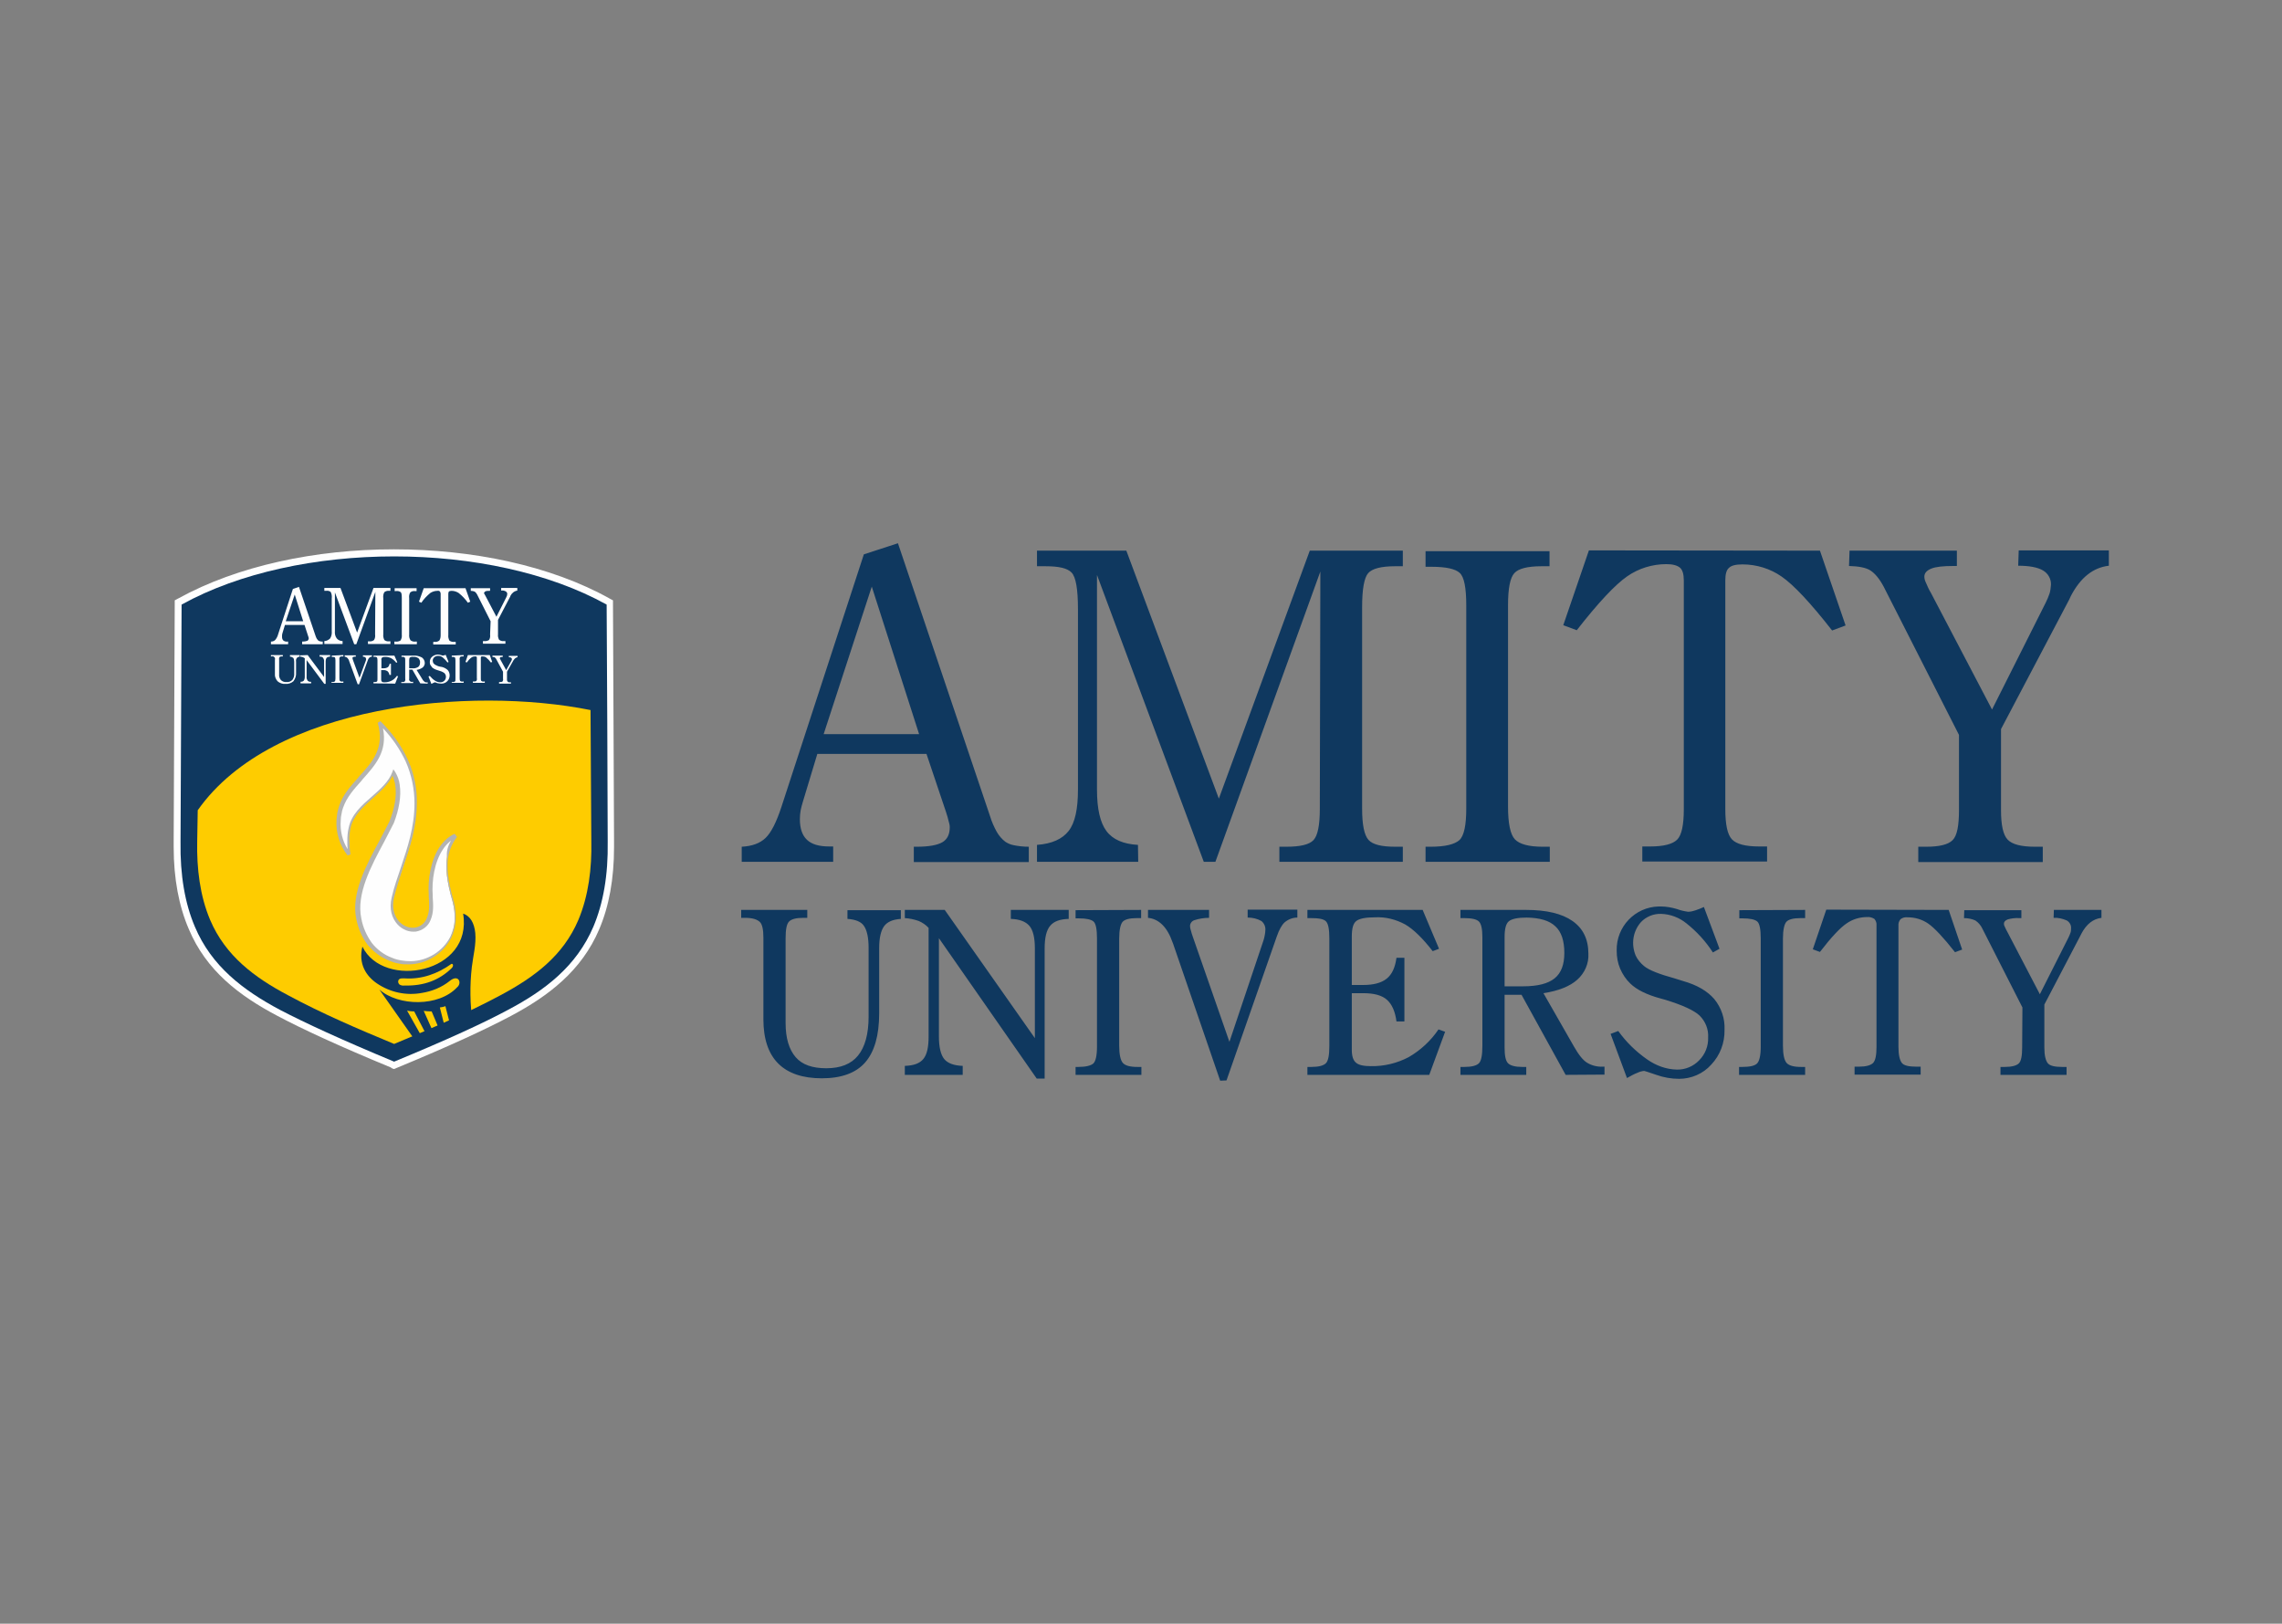 <?xml version="1.0" encoding="utf-8"?>
<!-- Generator: Adobe Illustrator 26.0.3, SVG Export Plug-In . SVG Version: 6.00 Build 0)  -->
<svg version="1.0" id="Layer_1" xmlns="http://www.w3.org/2000/svg" xmlns:xlink="http://www.w3.org/1999/xlink" x="0px" y="0px"
	 viewBox="0 0 863.3 614.2" style="enable-background:new 0 0 863.3 614.2;" xml:space="preserve">
<rect x="0" y="0" width="863.3" height="614.2" fill="#808080" stroke="none"/>
<style type="text/css">
	.st0{fill:#0F385F;}
	.st1{fill:#FEFEFE;}
	.st2{fill:#FECC00;}
	.st3{fill:#B2B3B3;}
</style>
<path class="st0" d="M765.1,381.1L750,351.4c-0.6-1.3-1.5-2.4-2.7-3.2c-1.3-0.6-2.8-0.9-4.3-0.9l0.1-3h21.6v3h-0.8
	c-1.5-0.1-3,0.1-4.4,0.5c-0.9,0.4-1.4,0.9-1.4,1.6c0,0.4,0.1,0.8,0.3,1.1c0.3,0.7,0.7,1.5,1.1,2.2l12.2,23.4l10.8-21.4
	c0.3-0.6,0.6-1.3,0.8-1.9c0.2-0.6,0.2-1.1,0.2-1.7c0.1-1.2-0.6-2.3-1.6-2.9c-1.6-0.7-3.3-1.1-5-1l0.1-3H795v3
	c-3.2,0.4-5.7,2.4-7.6,6l-0.4,0.8L773.4,380v16.3c0,3,0.5,4.9,1.3,5.9s2.7,1.4,5.5,1.4h1.6v3h-25v-3h1.6c2.7,0,4.4-0.5,5.3-1.3
	s1.3-2.9,1.3-6L765.1,381.1z M737.2,344.2l5.1,15l-2.7,1c-4.4-5.6-7.8-9.2-10.1-10.8c-2.3-1.6-5-2.4-7.8-2.4c-1-0.1-1.9,0.1-2.7,0.7
	c-0.6,0.7-0.9,1.6-0.8,2.5V396c0,3.1,0.5,5.1,1.3,6.1s2.7,1.4,5.5,1.4h1.6v3h-25v-3h1.6c2.7,0,4.5-0.5,5.4-1.4s1.3-3,1.3-6.1v-45.9
	c0.1-0.9-0.2-1.8-0.8-2.5c-0.8-0.5-1.8-0.8-2.7-0.7c-2.8,0-5.5,0.8-7.8,2.4c-2.4,1.6-5.8,5.2-10.1,10.8l-2.7-1l5.1-15L737.2,344.2z
	 M682.9,344.2v3.1h-1.7c-2.8,0-4.6,0.5-5.4,1.4s-1.3,3.1-1.3,6.4v40.4c0,3.4,0.5,5.6,1.4,6.6s2.7,1.5,5.5,1.5h1.5v3h-25v-3h1.1
	c2.9,0,4.8-0.4,5.7-1.3c0.9-0.9,1.4-3,1.4-6.4v-40.8c0-3.5-0.4-5.7-1.3-6.5c-0.9-0.8-2.8-1.2-5.6-1.2H658v-3.1L682.9,344.2z
	 M615.5,407.8l-6.2-16.7l2.9-1.1c3,4.2,6.7,7.8,11,10.8c3.3,2.3,7.1,3.7,11.1,3.8c3.2,0.1,6.3-1.2,8.5-3.5c2.3-2.3,3.5-5.4,3.4-8.6
	c0.2-3.1-1-6.1-3.2-8.3c-2.1-2-6.5-4-13-6l-1.8-0.5c-5.2-1.4-9-3.3-11.4-5.6c-1.7-1.6-3-3.6-3.9-5.7c-0.9-2.1-1.3-4.4-1.3-6.8
	c-0.2-9,6.9-16.5,15.9-16.7c0.3,0,0.5,0,0.8,0c2.1,0,4.2,0.4,6.2,1c1.3,0.5,2.7,0.8,4.1,1c0.9,0,1.8-0.2,2.7-0.5
	c1.1-0.4,2.3-0.8,3.3-1.3l5.9,15.8l-2.5,1.4c-2.7-4.2-6.1-7.9-10-11c-2.7-2.2-6.1-3.5-9.6-3.6c-2.9-0.1-5.7,1.1-7.6,3.1
	c-3.1,3.5-3.8,8.4-2,12.7c0.7,1.5,1.8,2.8,3.1,3.9c1.9,1.6,5.8,3.1,11.6,4.7l3.2,1c5.3,1.5,9.2,3.8,11.8,6.8
	c2.7,3.3,4.1,7.4,3.9,11.7c0.1,4.9-1.7,9.6-5,13.1c-3.1,3.5-7.6,5.4-12.2,5.4c-2.9,0-5.8-0.5-8.6-1.5c-2.9-1-4.5-1.5-4.6-1.5
	c-0.9,0.1-1.7,0.3-2.5,0.7C618.1,406.3,616.8,407.1,615.5,407.8 M569.2,373.1h7c5.5,0,9.4-1,11.9-3s3.7-5.2,3.7-9.6
	c0-4.6-1.1-8-3.4-10.1c-2.3-2.2-5.9-3.2-10.8-3.3c-3.5,0-5.7,0.5-6.8,1.4s-1.6,2.9-1.6,6L569.2,373.1z M592.3,406.6l-16.7-30.3h-6.4
	v20c0,3,0.4,5,1.3,5.9s2.7,1.4,5.4,1.4h1.5v3h-24.9v-3h1.5c2.8,0,4.6-0.5,5.5-1.4s1.3-3.2,1.3-6.7v-40.9c0-3.1-0.4-5.1-1.3-6
	c-0.9-0.9-2.8-1.3-5.7-1.3h-1.3v-3.1h24.8c7.8,0,13.6,1.4,17.6,4.2c4,2.8,6,6.9,6,12.4c0.2,3.7-1.4,7.3-4.2,9.8
	c-2.8,2.5-7,4.2-12.8,5.1l11.5,20.1c1.8,3.2,3.5,5.3,5,6.2c1.8,1.1,3.9,1.6,6,1.5h0.6v3L592.3,406.6z M494.6,406.6v-3h1.5
	c2.8,0,4.6-0.5,5.5-1.4s1.3-3.1,1.3-6.5V355c0-3.5-0.4-5.6-1.3-6.5s-2.8-1.2-5.8-1.2h-1.2v-3.1h43.6l6.2,14.7l-2.4,0.9
	c-3.8-4.9-7.3-8.3-10.4-10.1c-3.5-1.9-7.4-2.9-11.4-2.7c-3.6,0-6,0.5-7.1,1.4c-1.2,0.9-1.7,2.9-1.7,5.8v18.4h4.3
	c4,0,6.9-0.8,8.9-2.4s3.2-4.2,3.7-7.9h3v24.1h-3c-0.5-3.8-1.7-6.5-3.6-8.2s-4.9-2.5-9-2.5h-4.3v21.4c0,2.4,0.5,4,1.6,4.9
	c1,0.9,2.9,1.3,5.6,1.3c5,0.1,9.9-1.1,14.3-3.4c4.5-2.6,8.4-6.2,11.3-10.5l2.5,0.9l-6,16.3L494.6,406.6z M461.6,408.8L443.8,357
	l-0.2-0.5c-2-5.8-5.2-8.9-9.3-9.3v-3h23.1v3c-1.9,0-3.8,0.3-5.6,0.9c-0.9,0.3-1.6,1.2-1.6,2.2c0,0.5,0.1,1.1,0.3,1.6
	c0.2,0.9,0.5,1.7,0.8,2.6l13.8,39.6l12.9-38.4c0.2-0.7,0.4-1.4,0.5-2.1c0.1-0.6,0.2-1.2,0.2-1.8c0.1-1.3-0.5-2.6-1.5-3.4
	c-1.6-0.9-3.4-1.3-5.2-1.3v-3h18.8v3c-1.8,0-3.5,0.7-4.8,1.8c-1.1,1-2.1,2.8-3,5.4L464,408.7L461.6,408.8z M431.7,344.2v3.1h-1.6
	c-2.8,0-4.6,0.5-5.4,1.4s-1.3,3.1-1.3,6.4v40.4c0,3.4,0.5,5.6,1.4,6.6s2.7,1.5,5.5,1.5h1.5v3h-24.9v-3h1c2.9,0,4.8-0.5,5.7-1.3
	s1.4-3,1.4-6.4v-40.8c0-3.5-0.4-5.7-1.3-6.5s-2.8-1.2-5.6-1.2h-1.2v-3.1L431.7,344.2z M357.4,344.2l34.1,48.5v-34
	c0-4-0.7-6.9-2.1-8.5s-3.7-2.5-7-2.6v-3.4h21.9v3.4c-3.3,0.1-5.6,0.9-7,2.6c-1.4,1.6-2.1,4.5-2.1,8.5V408h-3l-37-53.1v37.2
	c0,4,0.7,6.9,2,8.5s3.7,2.5,7,2.6v3.4h-21.9l0-3.4c3.3-0.1,5.6-0.9,7-2.6s2-4.5,2-8.5V351c-1-1.1-2.3-2-3.7-2.6
	c-1.7-0.6-3.5-1-5.3-1.1l0-3.1H357.4z M320.6,347.6v-3.3h20.2v3.3c-3,0.2-5.1,1.1-6.3,2.7c-1.2,1.6-1.9,4.4-1.9,8.3v24.7
	c0,8.4-1.8,14.6-5.3,18.6c-3.5,4-9,6-16.4,6c-7.3,0-12.8-1.9-16.5-5.6c-3.7-3.7-5.6-9.3-5.6-16.7v-30.9c0-3-0.4-5.1-1.4-6
	s-2.7-1.5-5.5-1.5h-1.5v-3h25v3h-1.5c-2.8,0-4.5,0.5-5.4,1.4s-1.3,3-1.3,6.3v32.1c0,5.7,1.3,10,3.8,12.9s6.4,4.2,11.6,4.2
	c5.4,0,9.4-1.6,12-4.8s4-8.1,4-14.7v-26c0-3.9-0.6-6.7-1.8-8.4C325.8,348.7,323.7,347.8,320.6,347.6"/>
<path class="st0" d="M741.1,278l-28.5-56.1c-1.6-3-3.3-5-5-6.1s-4.5-1.6-8.1-1.7l0.2-5.8h40.6v5.8h-1.4c-3.8,0-6.6,0.3-8.3,1
	s-2.6,1.7-2.6,3c0,0.7,0.2,1.5,0.5,2.1c0.6,1.4,1.2,2.8,2,4.1l23.1,44.1l20.3-40.4c0.6-1.2,1.1-2.4,1.5-3.6c0.3-1,0.4-2.1,0.5-3.2
	c0.1-2.2-1.1-4.3-3-5.4c-2-1.2-5.2-1.8-9.4-1.8l0.2-5.8h34.1v5.8c-6,0.7-10.7,4.5-14.3,11.3c-0.3,0.7-0.6,1.2-0.7,1.5L757,275.8
	v30.7c0,5.6,0.8,9.3,2.5,11.1s5.1,2.7,10.3,2.7h3v5.8h-47.1v-5.8h3c5,0,8.3-0.8,10-2.5s2.4-5.5,2.4-11.4L741.1,278z M688.5,208.3
	l9.7,28.3l-5.1,1.9c-8.2-10.5-14.6-17.3-19.1-20.4c-4.3-3-9.5-4.6-14.8-4.6c-2.5,0-4.2,0.4-5.1,1.3c-1,0.8-1.4,2.5-1.4,4.8v86.4
	c0,5.9,0.8,9.7,2.5,11.5s5.1,2.7,10.3,2.7h3v5.7h-47.2v-5.7h3c5.1,0,8.5-0.9,10.2-2.6c1.7-1.7,2.5-5.6,2.5-11.5v-86.6
	c0-2.3-0.5-4-1.5-4.8s-2.6-1.3-5.1-1.3c-5.3,0-10.5,1.6-14.8,4.6c-4.5,3.1-10.9,9.9-19.1,20.4l-5.1-1.9l9.7-28.3L688.5,208.3z
	 M586.2,208.3v5.9h-3.1c-5.2,0-8.7,0.9-10.2,2.6c-1.6,1.7-2.4,5.8-2.4,12.1v76.2c0,6.5,0.9,10.6,2.6,12.4c1.7,1.8,5.2,2.8,10.4,2.8
	h2.8v5.7h-47v-5.7h2c5.4,0,9-0.9,10.8-2.5c1.8-1.7,2.6-5.7,2.6-12v-76.8c0-6.7-0.8-10.8-2.5-12.3c-1.6-1.5-5.2-2.3-10.6-2.3h-2.3
	v-5.9H586.2z M499.5,216.2L459.8,326h-4.4L415,217.5v81.2c0,7.3,1.2,12.5,3.6,15.7s6.4,4.9,11.9,5.2l0.1,6.4h-38.3v-6.4
	c5.6-0.4,9.6-2.2,12-5.3c2.4-3.1,3.5-8.3,3.5-15.6v-68.3c0-7.6-0.8-12.1-2.4-13.8s-4.9-2.4-9.8-2.4h-3.3v-5.9h33.8l35,93.8
	l34.4-93.8h35.2v5.9h-3c-5.2,0-8.6,0.9-10.1,2.6s-2.3,6-2.3,12.8v76.3c0,6.1,0.8,10,2.4,11.8s5,2.6,10,2.6h3v5.7h-46.7v-5.7h2.7
	c5.2,0,8.6-0.8,10.2-2.5s2.4-5.6,2.4-11.8L499.5,216.2z M280.6,326v-5.7c3.9-0.2,6.9-1.3,9-3.3s4.1-5.9,6-11.7l31.2-95.6l12.9-4.2
	l34.9,103.4c0.6,2,1.5,4,2.5,5.8c0.8,1.4,1.9,2.7,3.2,3.7c0.9,0.6,2,1.1,3.1,1.3c1.9,0.4,3.8,0.6,5.8,0.6v5.8h-43.5v-5.8h1.1
	c4.6,0,7.8-0.6,9.7-1.7s2.8-3,2.8-5.7c0-0.8-0.2-1.5-0.4-2.2c-0.2-1-0.6-2.2-1-3.5l-7.4-22h-41.3l-5.5,18.2c-0.3,1-0.6,2.1-0.8,3.1
	c-0.2,1.1-0.3,2.3-0.3,3.4c0,3.5,0.9,6.1,2.7,7.8c1.8,1.7,4.6,2.5,8.3,2.5h1.6v5.8L280.6,326z M311.6,277.7h36.1l-17.9-55.8
	L311.6,277.7z"/>
<path class="st1" d="M149.1,401.6l-1-2.4c20-8.3,33.7-14.6,42.9-19.5c13.8-7.3,25.1-16,31.1-30.3c3.4-8,5.2-17.5,5.2-29.1
	c0-0.7,0-1.3,0-2l0,0l-0.4-89.7h2.6l-1.2,2.3c-21.4-11.9-50.2-17.9-79.1-17.9s-57.8,6-79.1,17.9l-1.3-2.3h2.6
	c-0.1,29.9-0.3,59.8-0.4,89.7l0,0c0,0.7,0,1.3,0,2c0,11.6,1.9,21.1,5.2,29.1c6.1,14.3,17.3,22.9,31.1,30.3
	c9.2,4.9,22.8,11.2,42.9,19.5L149.1,401.6l-1-2.4L149.1,401.6l-1,2.3c-20.1-8.3-33.9-14.7-43.3-19.7c-14.2-7.5-26.8-17-33.4-32.8
	c-3.7-8.6-5.7-19-5.7-31c0-0.7,0-1.4,0-2.1l2.6,0h-2.6c0.1-29.9,0.3-59.8,0.4-89.7v-1.5l1.3-0.7c22.5-12.4,52-18.6,81.6-18.6
	s59.2,6.1,81.6,18.6l1.3,0.7v1.5c0.1,29.9,0.3,59.8,0.4,89.7h-2.6h2.6c0,0.7,0,1.4,0,2.1c0,12.1-1.9,22.4-5.6,31.1
	c-6.7,15.8-19.3,25.3-33.4,32.8c-9.4,5-23.2,11.4-43.3,19.7l-1,0.4l-1-0.4L149.1,401.6z"/>
<path class="st0" d="M149.1,401.6c20.1-8.3,33.8-14.6,43.1-19.6c14-7.4,25.9-16.5,32.3-31.5c3.7-8.8,5.6-19.4,5.4-32.1
	c-0.1-29.9-0.2-59.8-0.4-89.7c-43.8-24.3-116.9-24.3-160.8,0l-0.4,89.7c-0.2,12.7,1.7,23.4,5.4,32.1C80,365.5,92,374.6,105.9,382
	C115.3,386.9,128.9,393.2,149.1,401.6"/>
<path class="st1" d="M108.1,235h6.6l-3.2-10.1L108.1,235z M102.5,243.7v-1c0.6,0,1.2-0.2,1.6-0.6c0.5-0.6,0.9-1.3,1.1-2.1l5.6-17.2
	l2.3-0.8l6.3,18.6c0.1,0.4,0.3,0.7,0.5,1.1l0.6,0.7l0.6,0.2c0.3,0.1,0.7,0.1,1,0.1v1h-7.8v-1h0.2c0.6,0,1.2-0.1,1.8-0.3
	c0.3-0.2,0.5-0.6,0.5-1l-0.1-0.4l-0.2-0.6l-1.3-4h-7.4l-1,3.3l-0.1,0.6v0.6c0,0.5,0.1,1,0.5,1.4c0.4,0.3,1,0.5,1.5,0.4h0.3v1
	L102.5,243.7z M142,223.9l-7.2,19.8H134l-7.3-19.6v14.6c-0.1,1,0.1,2,0.7,2.8c0.5,0.6,1.3,1,2.2,1v1.1h-6.9v-1.1
	c0.8,0,1.6-0.4,2.2-1c0.5-0.8,0.7-1.8,0.6-2.8v-12.3c0.1-0.9,0-1.7-0.4-2.5c-0.5-0.4-1.2-0.5-1.8-0.4h-0.6v-1.1h6.1l6.3,16.9
	l6.2-16.9h6.4v1.1h-0.5c-0.6-0.1-1.3,0.1-1.8,0.5c-0.4,0.7-0.5,1.5-0.4,2.3V240c-0.1,0.7,0.1,1.5,0.4,2.1c0.5,0.4,1.2,0.6,1.8,0.5
	h0.5v1h-8.5v-1h0.5c0.6,0.1,1.3-0.1,1.8-0.5c0.4-0.6,0.5-1.4,0.4-2.1L142,223.9z M157.6,222.5v1.1h-0.6c-0.7-0.1-1.3,0.1-1.8,0.5
	c-0.4,0.7-0.5,1.4-0.4,2.2v13.7c-0.1,0.8,0.1,1.6,0.5,2.2c0.5,0.4,1.2,0.6,1.9,0.5h0.5v1h-8.5v-1h0.4c0.7,0.1,1.4-0.1,1.9-0.4
	c0.4-0.6,0.6-1.4,0.5-2.2v-13.9c0-1.2-0.1-1.9-0.4-2.2c-0.6-0.4-1.2-0.5-1.9-0.4h-0.4v-1.1H157.6z M176.1,222.5l1.8,5.1l-0.9,0.4
	c-1-1.4-2.1-2.6-3.5-3.7c-0.8-0.5-1.7-0.8-2.7-0.8c-0.3,0-0.7,0.1-0.9,0.2c-0.2,0.2-0.3,0.5-0.3,0.9v15.6c-0.1,0.7,0.1,1.5,0.4,2.1
	c0.5,0.4,1.2,0.6,1.9,0.5h0.5v1h-8.5v-1h0.5c0.6,0.1,1.3-0.1,1.8-0.5c0.4-0.6,0.5-1.3,0.5-2.1v-15.6c0-0.3-0.1-0.6-0.3-0.9
	c-0.3-0.2-0.6-0.3-0.9-0.2c-1,0-1.9,0.3-2.7,0.8c-1.3,1.1-2.5,2.3-3.4,3.7l-0.9-0.4l1.8-5.1H176.1z M185.6,235l-5.1-10.1
	c-0.2-0.4-0.5-0.8-0.9-1.1c-0.5-0.2-1-0.3-1.5-0.3v-1h7.3v1h-0.3c-0.5,0-1,0-1.5,0.2l-0.5,0.5l0.1,0.4l0.4,0.7l4.2,8l3.7-7.3
	l0.3-0.7l0.1-0.6c0-0.4-0.2-0.8-0.6-1c-0.5-0.3-1.1-0.4-1.7-0.3v-1h6.1v1c-1.2,0.2-2.1,1-2.6,2l-0.1,0.3l-4.6,8.8v5.5
	c-0.1,0.7,0.1,1.4,0.4,2c0.5,0.4,1.2,0.6,1.9,0.5h0.5v1h-8.5v-1h0.5c0.6,0.1,1.3-0.1,1.8-0.4c0.4-0.6,0.5-1.3,0.4-2.1L185.6,235z"/>
<path class="st1" d="M109.7,248.4v-0.6h3.7v0.6c-0.4,0-0.8,0.2-1.1,0.5c-0.3,0.4-0.4,0.9-0.3,1.4v4.2c0.1,1.1-0.3,2.3-1,3.2
	c-0.8,0.7-1.9,1.1-3,1c-1.1,0.1-2.2-0.3-3-1c-0.7-0.8-1.1-1.8-1-2.8v-5.3c0.2-0.5-0.1-1.1-0.6-1.3c-0.2-0.1-0.4-0.1-0.6,0h-0.3v-0.5
	h4.5v0.5h-0.2c-0.4,0-0.7,0-1,0.2c-0.2,0.3-0.3,0.7-0.2,1.1v5.5c-0.1,0.8,0.2,1.6,0.7,2.2c0.6,0.5,1.3,0.8,2.1,0.7
	c0.8,0.1,1.6-0.2,2.2-0.8c0.5-0.7,0.8-1.6,0.7-2.5v-4.4c0-0.5-0.1-1-0.3-1.4C110.6,248.6,110.2,248.4,109.7,248.4 M116.4,247.8
	l6.2,8.3v-5.8c0.1-0.5-0.1-1-0.4-1.5c-0.3-0.3-0.8-0.5-1.3-0.4v-0.6h4v0.6c-0.5,0-0.9,0.1-1.3,0.4c-0.3,0.4-0.4,0.9-0.4,1.5v8.4
	h-0.5l-6.7-9v6.3c-0.1,0.5,0.1,1,0.4,1.5c0.3,0.3,0.8,0.5,1.3,0.4v0.6h-4v-0.6c0.5,0,0.9-0.1,1.2-0.4c0.3-0.4,0.4-0.9,0.4-1.5v-7
	l-0.7-0.4c-0.3-0.1-0.7-0.2-1-0.2v-0.5L116.4,247.8z M129.9,247.8v0.5h-0.3c-0.4,0-0.7,0-1,0.2c-0.2,0.3-0.3,0.7-0.2,1.1v6.9
	c0,0.4,0,0.8,0.2,1.1c0.3,0.2,0.6,0.3,1,0.2h0.3v0.5h-4.5V258h0.2c0.3,0,0.7,0,1-0.2c0.2-0.1,0.3-0.5,0.3-1.1v-6.9
	c0-0.6-0.1-1-0.2-1.1c-0.3-0.2-0.7-0.2-1-0.2h-0.2v-0.5L129.9,247.8z M135.3,258.8l-3.2-8.7V250c-0.4-1-0.9-1.5-1.7-1.6v-0.5h4.2
	v0.5c-0.3,0-0.7,0-1,0.1l-0.3,0.4l0.1,0.3l0.1,0.4l2.5,6.8l2.4-6.5l0.1-0.4v-0.3l-0.3-0.6c-0.3-0.1-0.6-0.2-0.9-0.2v-0.5h3.4v0.5
	c-0.3,0-0.6,0.1-0.9,0.3c-0.3,0.3-0.5,0.6-0.6,0.9l-3.4,9.3L135.3,258.8z M141.3,258.5V258h0.3c0.4,0,0.7,0,1-0.2
	c0.2-0.2,0.2-0.5,0.2-1.1v-6.9c0-0.6-0.1-1-0.2-1.1c-0.3-0.2-0.7-0.3-1.1-0.2h-0.2v-0.5h7.9l1.1,2.5l-0.4,0.2
	c-0.5-0.7-1.2-1.3-1.9-1.7c-0.6-0.3-1.3-0.5-2.1-0.5c-0.4,0-0.9,0-1.3,0.2c-0.3,0.3-0.4,0.6-0.3,1v3.1h0.8c0.6,0,1.1-0.1,1.6-0.4
	c0.4-0.3,0.6-0.8,0.7-1.3h0.5v4.2h-0.6c0-0.5-0.3-1-0.7-1.4c-0.5-0.3-1.1-0.5-1.6-0.4h-0.8v3.6c0,0.3,0.1,0.6,0.3,0.8
	c0.3,0.2,0.7,0.2,1,0.2c0.9,0,1.8-0.2,2.6-0.6c0.8-0.4,1.5-1,2-1.8l0.5,0.1l-1.1,2.8L141.3,258.5z M159,258.5l-3-5.2h-1.2v3.4
	c-0.2,0.5,0.2,1.1,0.7,1.2c0.2,0.1,0.4,0.1,0.5,0h0.3v0.5h-4.5V258h0.3c0.4,0,0.7,0,1-0.2c0.2-0.3,0.3-0.7,0.2-1.1v-7
	c0-0.4,0-0.7-0.2-1c-0.3-0.2-0.7-0.3-1-0.2h-0.2v-0.5h4.5c1.1-0.1,2.2,0.2,3.2,0.7c0.7,0.5,1.1,1.3,1.1,2.1c0,0.6-0.3,1.3-0.8,1.7
	c-0.7,0.5-1.5,0.8-2.3,0.9l2.1,3.4c0.2,0.4,0.5,0.8,0.9,1.1c0.3,0.2,0.7,0.3,1.1,0.2h0.1v0.5L159,258.5z M154.8,252.8h1.2
	c0.8,0.1,1.5-0.1,2.2-0.5c0.5-0.4,0.7-1,0.7-1.6c0.1-0.6-0.2-1.3-0.6-1.7c-0.6-0.4-1.3-0.6-2-0.5c-0.4-0.1-0.8,0-1.2,0.2
	c-0.2,0.1-0.3,0.5-0.3,1L154.8,252.8z M163.2,258.7l-1.1-2.8l0.5-0.2c0.6,0.7,1.2,1.3,2,1.8c0.6,0.4,1.3,0.6,2,0.6
	c0.6,0,1.1-0.2,1.5-0.6c0.4-0.4,0.6-0.9,0.6-1.5c0-0.5-0.2-1-0.6-1.4c-0.7-0.5-1.5-0.8-2.3-1l-0.3-0.1c-0.7-0.2-1.4-0.5-2-1l-0.7-1
	c-0.2-0.4-0.2-0.8-0.2-1.1c0-0.8,0.3-1.5,0.9-2c0.6-0.5,1.4-0.8,2.2-0.8c0.4,0,0.8,0.1,1.1,0.2c0.2,0.1,0.5,0.1,0.7,0.2l0.5-0.1
	l0.6-0.2l1.1,2.7l-0.4,0.2c-0.5-0.7-1.1-1.3-1.8-1.9c-0.5-0.4-1.1-0.6-1.8-0.6c-0.5,0-1,0.2-1.4,0.5c-0.4,0.4-0.6,0.8-0.6,1.4
	l0.2,0.8l0.6,0.6c0.7,0.4,1.4,0.7,2.1,0.8l0.6,0.1c0.8,0.2,1.6,0.6,2.2,1.2c0.5,0.6,0.7,1.3,0.7,2c0,0.8-0.3,1.6-0.9,2.2
	c-0.6,0.6-1.4,0.9-2.2,0.9c-0.5,0-1.1-0.1-1.6-0.2c-0.5-0.2-0.8-0.3-0.8-0.3l-0.4,0.1L163.2,258.7z M175.4,247.8v0.5h-0.3
	c-0.4,0-0.7,0-1,0.2c-0.2,0.3-0.3,0.7-0.2,1.1v6.9c0,0.4,0,0.8,0.2,1.1c0.3,0.2,0.6,0.3,1,0.2h0.3v0.5h-4.5V258h0.2
	c0.3,0,0.7,0,1-0.2c0.2-0.1,0.2-0.5,0.2-1.1v-6.9c0-0.6-0.1-1-0.2-1.1c-0.3-0.2-0.7-0.2-1-0.2h-0.2v-0.5L175.4,247.8z M185.3,247.8
	l0.9,2.6l-0.5,0.2c-0.5-0.7-1.1-1.3-1.8-1.9c-0.4-0.3-0.9-0.4-1.4-0.4l-0.5,0.1l-0.1,0.4v7.8c0,0.4,0,0.7,0.2,1
	c0.3,0.2,0.6,0.3,1,0.2h0.3v0.5h-4.5v-0.5h0.3c0.4,0,0.7,0,1-0.2c0.2-0.3,0.3-0.6,0.2-1v-7.8l-0.1-0.4l-0.5-0.1
	c-0.5,0-1,0.1-1.4,0.4c-0.7,0.5-1.3,1.2-1.8,1.9l-0.5-0.2l0.9-2.6L185.3,247.8z M190.3,254.1l-2.7-5l-0.5-0.5l-0.8-0.1v-0.5h3.9v0.5
	h-0.1l-0.8,0.1l-0.2,0.3v0.2l0.2,0.4l2.2,4l2-3.6l0.1-0.3l0.1-0.3l-0.3-0.5c-0.3-0.1-0.6-0.2-0.9-0.2v-0.5h3.3v0.5
	c-0.6,0.1-1.1,0.5-1.4,1l-0.1,0.1l-2.5,4.4v2.8c-0.1,0.5,0.2,1.1,0.7,1.2c0.2,0,0.4,0,0.5,0h0.3v0.5h-4.5V258h0.3c0.3,0,0.7,0,1-0.2
	c0.2-0.3,0.3-0.6,0.2-1L190.3,254.1z"/>
<path class="st2" d="M149.1,394.9c13.5-5.6,27.3-11.5,40.2-18.4s23.7-14.9,29.5-28.5c3.9-9.3,5.1-19.6,4.9-29.6v-0.1l-0.3-49.7
	c-45.3-9.1-120.3-2.4-148.6,37.9l-0.2,11.8v0.1c-0.2,10,1,20.4,4.9,29.6c5.8,13.6,16.8,21.8,29.5,28.5
	C121.8,383.4,135.6,389.3,149.1,394.9"/>
<path class="st0" d="M137.1,358.1c8,16.3,41.9,10.1,38.1-12.5c2.7,0.9,4.2,3.5,4.6,7.3c0.4,4.4-0.8,8.6-1.3,12.9
	c-0.8,7-0.7,14.1,0.3,21c-2.4,1.5-5,2.7-7.8,3.6c-0.8-3.2-1.7-6.6-2.5-9.8c-0.7,0.3-1.4,0.4-2.1,0.5c0.8,3.3,1.7,6.6,2.5,9.9
	c-0.6,0.2-1.3,0.3-1.9,0.5c-1.2-2.9-2.4-6-3.7-8.9c-1,0-2-0.1-3-0.2c1.4,3.1,2.9,6.4,4.3,9.6c-0.9,0.2-1.9,0.3-2.8,0.4
	c-1.7-3.2-3.4-6.6-5.1-9.8c-0.9,0-1.8-0.1-2.7-0.3c1.9,3.3,3.8,6.8,5.7,10.1h0.2c-1.3,0-2.5,0-3.8-0.2l-12.6-17.9
	c7.2,6.4,22.5,6.6,29.4-0.8c2-1.6,0.6-5.2-2.8-2.4c-3,2.4-6.7,3.9-10.5,4.5c-5.9,1.1-12-0.2-17-3.6
	C138.5,369.2,135.5,364.6,137.1,358.1 M145.8,369.8l0.4,0.6l-0.6,0.4l-0.4-0.6L145.8,369.8z M148.4,370.2c0.5,0.2,0.8,0.7,0.7,1.2
	c-0.2,0.5-0.7,0.8-1.2,0.7c-0.5-0.2-0.8-0.7-0.7-1.2C147.3,370.4,147.8,370.1,148.4,370.2C148.4,370.2,148.4,370.2,148.4,370.2
	 M150.7,370.9c-0.2,0.5,0,1.1,0.4,1.5c0.6,0.4,1.3,0.5,2,0.4c7.2,0.2,13.1-2,17.8-6.6c0.7-0.7,0.6-1.7-0.1-1.6
	c-5.3,3.8-11.3,5.9-17.6,5.5C152.4,370.1,151,369.9,150.7,370.9"/>
<path class="st1" d="M172.6,316.2c-7.7,3.6-10,14.7-9.5,22.6c0.2,3,0.5,6.1-0.7,9c-3.7,8.2-16.4,3.2-13.6-8.2
	c2.8-11.6,8.6-22,8.6-35.7c0-11.3-4.5-21.3-13.6-30.4c2.8,9.9-1.9,15.1-7.3,21.1c-3,3.3-5.9,6.5-7.3,10.7c-2.2,6.2-1,13,3,18.1
	c-0.6-3.4-0.6-6.8,0-10.1c1.9-9,13.6-13.1,16.4-21c3,5,2.1,12.2-0.6,18.9c-4.9,10.4-15,24.5-12.4,36.5c1.6,7.3,5.2,12.5,12,15.2
	c8.4,3.4,18.8,0,22.8-8.3c2-4.1,2.1-8.7,0.8-13.7C166.7,325.5,169.5,320.7,172.6,316.2"/>
<path class="st3" d="M172.2,315.7L172.2,315.7l0.7,0.9c-1.8,2.3-3,5.1-3.4,8c-0.5,3.6-0.1,8.6,2.1,16.1l0,0c0.7,2.4,0.9,4.9,0.8,7.4
	c-0.1,2.3-0.7,4.6-1.7,6.7c-3.1,6-9.2,9.9-16,10c-1.3,0-2.6,0-3.8-0.3c-1.3-0.2-2.5-0.6-3.7-1.1l0,0c-3.2-1.3-6-3.4-8.2-6.1
	c-2.1-2.8-3.5-6.1-4.2-9.6c-2.1-9.7,3.8-20.5,8.8-29.8c1.3-2.5,2.6-4.9,3.7-7.1c1.9-4.8,2.9-9.7,2.2-13.9c-0.1-0.8-0.3-1.6-0.6-2.3
	l-0.4-1.1c-1.6,3.2-4.5,5.8-7.4,8.4c-3.7,3.3-7.5,6.7-8.5,11.4c-0.3,1.6-0.5,3.1-0.4,4.7c0,1.7,0.1,3.5,0.4,5.2l-1.1,0.4
	c-3-3.8-4.5-8.6-4.2-13.5c0.1-0.9,0.2-1.8,0.3-2.6c0.2-0.9,0.4-1.7,0.7-2.6l0,0c1.4-4.3,4.3-7.5,7.2-10.7l0.2-0.3l0,0
	c5.3-5.8,9.9-10.9,7.2-20.5l1-0.6c4.3,4.2,7.9,9.1,10.4,14.6c2.3,5.1,3.5,10.6,3.4,16.2c0,9.2-2.6,16.9-5.2,24.5
	c-1.2,3.8-2.5,7.5-3.4,11.3c-1,4,0.1,7.2,1.9,9.2c0.8,0.8,1.7,1.5,2.8,1.9c1,0.4,2.1,0.5,3.1,0.4c2.1-0.3,3.9-1.7,4.6-3.7
	c1.1-2.5,0.9-5.3,0.7-8v-0.7c-0.4-5.8,0.7-13.2,4.3-18.4c0.7-1,1.5-1.9,2.4-2.7c0.9-0.8,2-1.5,3.1-2 M170.6,318l-0.7,0.6
	c-0.8,0.7-1.6,1.6-2.2,2.5c-3.4,4.9-4.4,12.1-4,17.6v0.7c0.2,2.9,0.4,5.8-0.8,8.6c-0.9,2.4-3.1,4-5.6,4.4c-1.2,0.1-2.5,0-3.7-0.5
	c-1.2-0.5-2.3-1.2-3.2-2.2c-2.1-2.3-3.3-5.8-2.2-10.3c0.9-3.9,2.2-7.6,3.5-11.4c2.5-7.5,5.1-15.1,5.1-24.1c0-5.4-1.1-10.8-3.3-15.8
	c-2.2-4.7-5.1-8.9-8.6-12.6c1.7,8.8-2.8,13.8-7.9,19.5l0,0l-0.2,0.3c-2.8,3.1-5.6,6.2-7,10.2l0,0l0,0c-0.3,0.8-0.5,1.6-0.6,2.4
	c-0.2,0.8-0.3,1.6-0.3,2.5c-0.3,3.8,0.6,7.6,2.6,10.8c-0.1-1-0.1-2-0.1-3c0-1.7,0.1-3.4,0.5-5c1-5.1,5-8.6,8.9-12
	c3.2-2.8,6.3-5.6,7.6-9.1l0.4-1.1l0.7,1l0,0l0,0c0.4,0.7,0.8,1.5,1.1,2.3c0.3,0.8,0.5,1.7,0.6,2.5c0.7,4.4-0.3,9.6-2.2,14.5l0,0l0,0
	c-1.1,2.2-2.4,4.6-3.7,7.2c-4.9,9.1-10.6,19.7-8.6,29c0.6,3.3,2,6.4,3.9,9.1c2,2.6,4.7,4.6,7.7,5.7l0,0c1.1,0.5,2.3,0.8,3.5,1
	c1.2,0.2,2.4,0.3,3.6,0.3c6.3-0.1,12.1-3.7,15-9.3l0,0c0.9-2,1.5-4.1,1.6-6.3c0.1-2.4-0.2-4.7-0.8-7c-2.3-7.8-2.7-12.9-2.1-16.6
	C168.8,322,169.5,319.9,170.6,318"/>
</svg>
